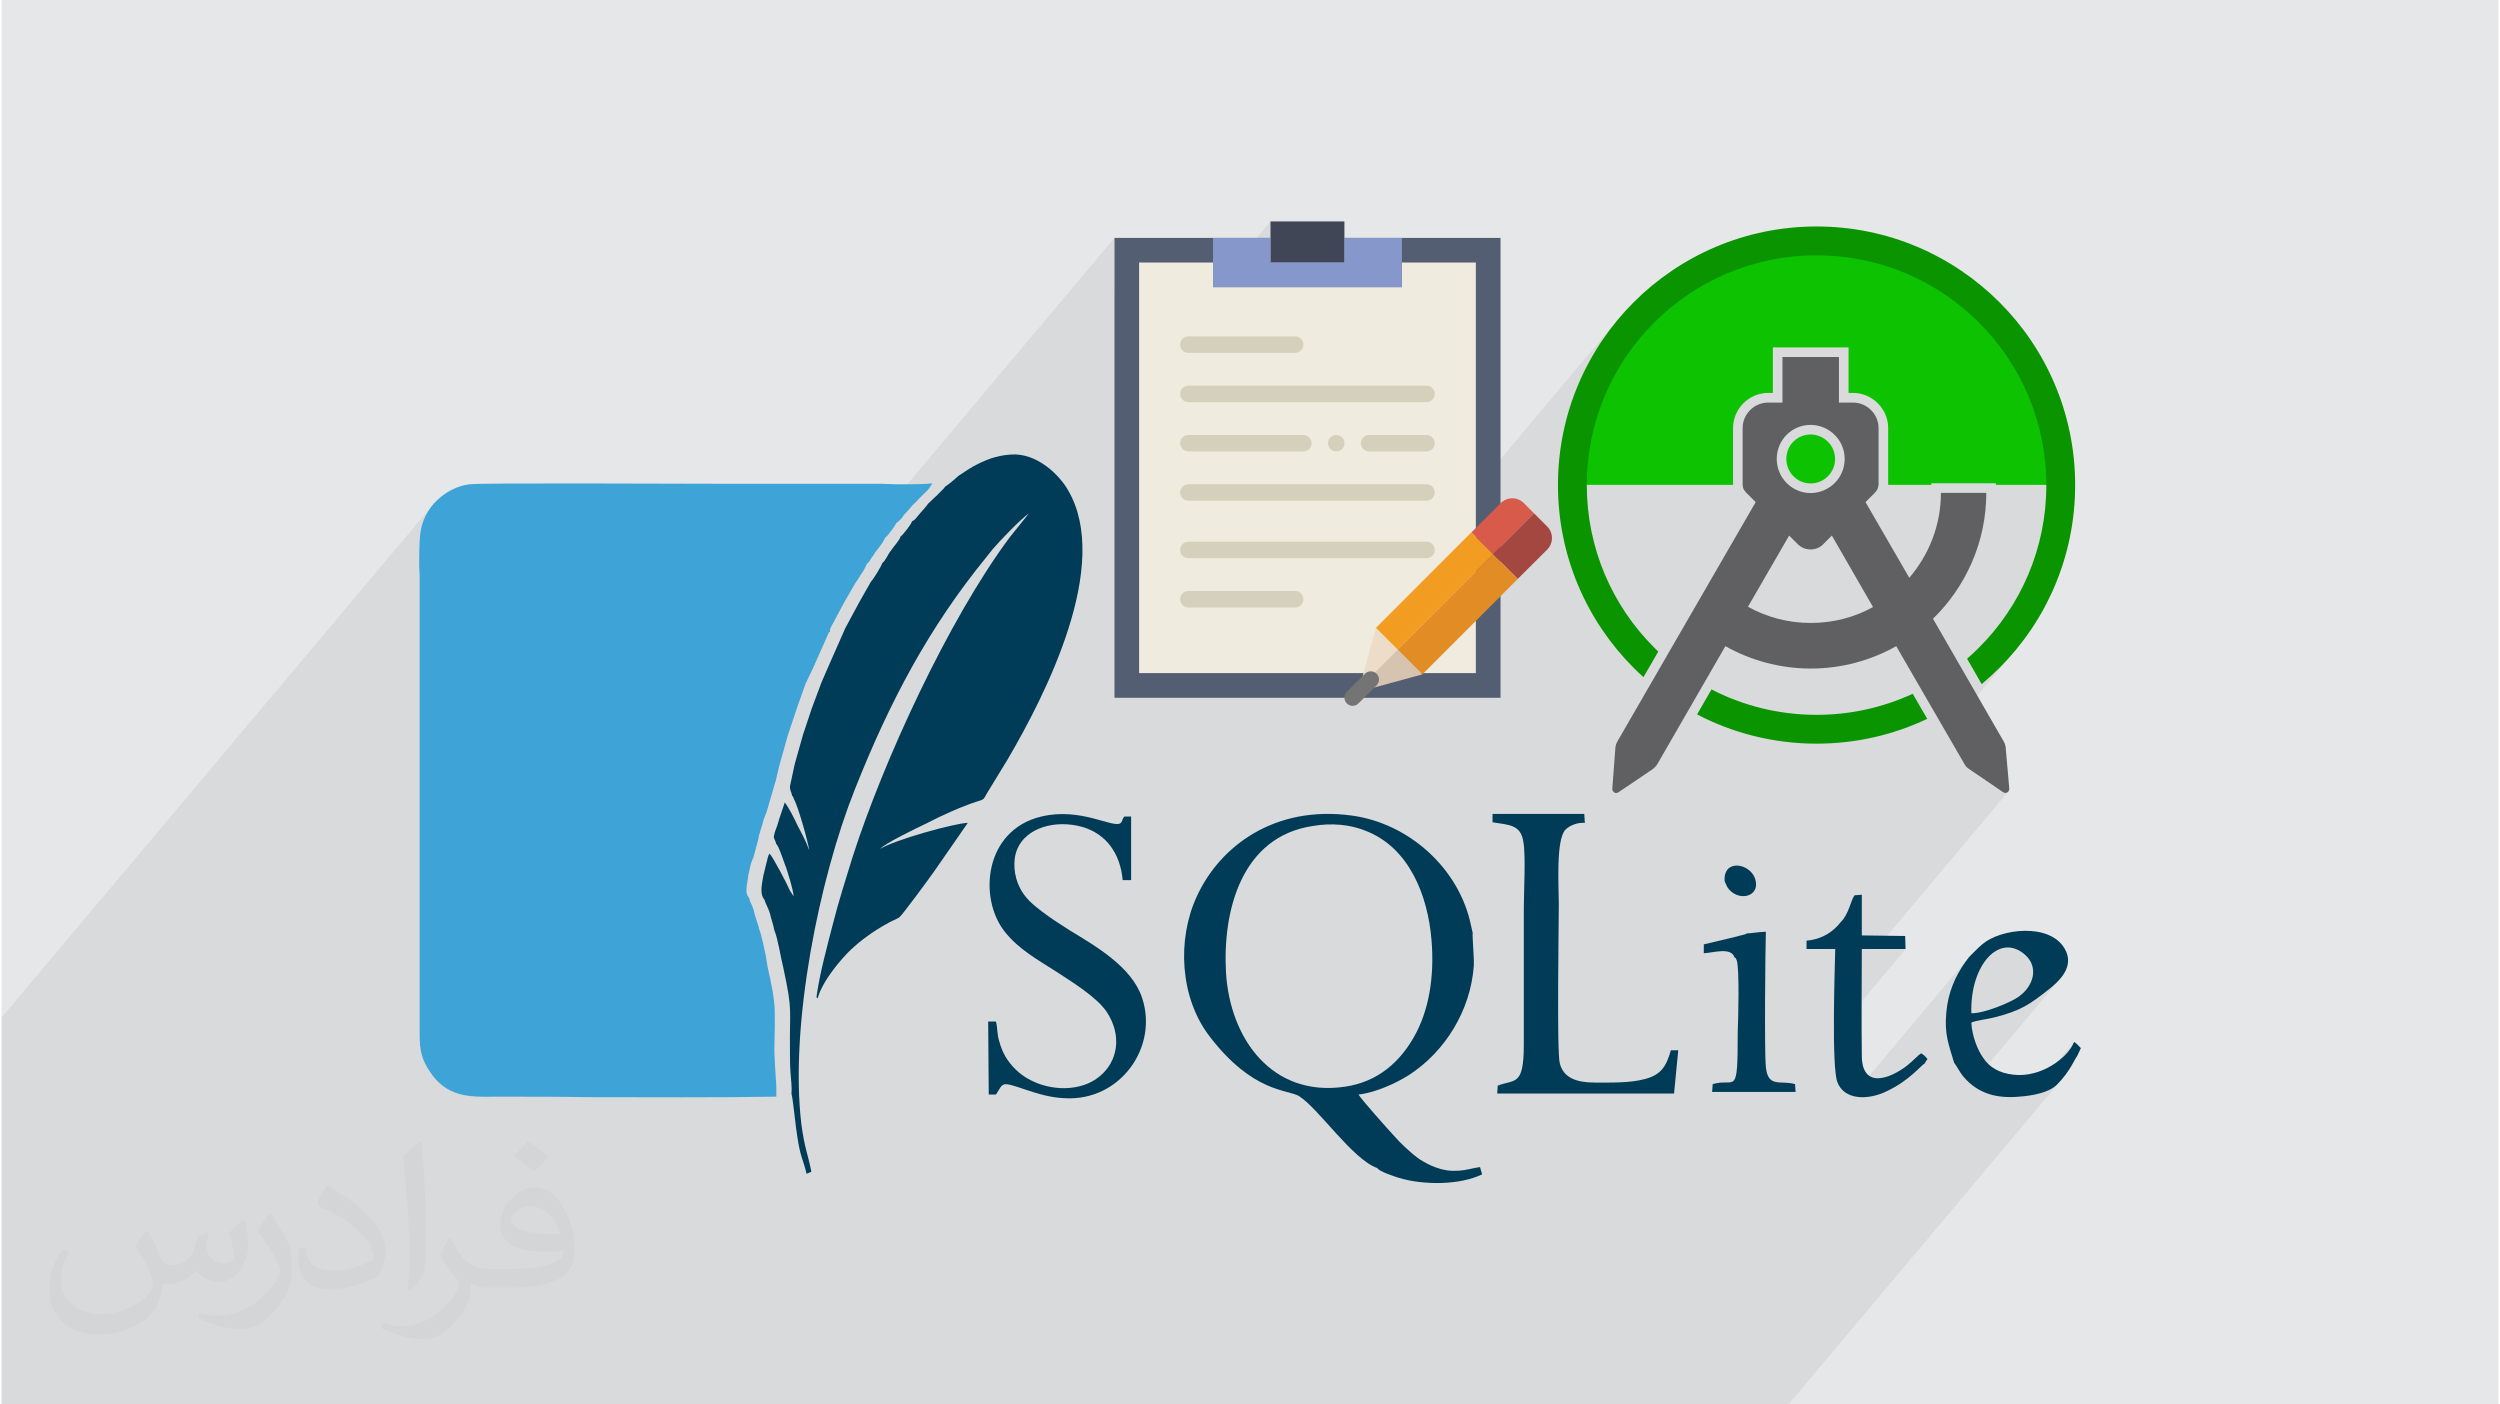 <?xml version="1.0" encoding="UTF-8"?>
<!DOCTYPE svg PUBLIC "-//W3C//DTD SVG 1.0//EN" "http://www.w3.org/TR/2001/REC-SVG-20010904/DTD/svg10.dtd">
<!-- Creator: CorelDRAW 2017 -->
<svg xmlns="http://www.w3.org/2000/svg" xml:space="preserve" width="356px" height="200px" version="1.0" style="shape-rendering:geometricPrecision; text-rendering:geometricPrecision; image-rendering:optimizeQuality; fill-rule:evenodd; clip-rule:evenodd"
viewBox="0 0 35600 20025"
 xmlns:xlink="http://www.w3.org/1999/xlink">
 <defs>
  <style type="text/css">
   <![CDATA[
    .fil6 {fill:#003C58}
    .fil3 {fill:#0DC200}
    .fil5 {fill:#606062}
    .fil0 {fill:#E6E7E8}
    .fil4 {fill:#0A9400;fill-rule:nonzero}
    .fil7 {fill:#3EA3D6;fill-rule:nonzero}
    .fil9 {fill:#404656;fill-rule:nonzero}
    .fil8 {fill:#545E73;fill-rule:nonzero}
    .fil11 {fill:#8697CB;fill-rule:nonzero}
    .fil17 {fill:#A34740;fill-rule:nonzero}
    .fil12 {fill:#D5D0BB;fill-rule:nonzero}
    .fil16 {fill:#D6C4B1;fill-rule:nonzero}
    .fil14 {fill:#D75A4A;fill-rule:nonzero}
    .fil18 {fill:#E18C25;fill-rule:nonzero}
    .fil13 {fill:#EDDCC7;fill-rule:nonzero}
    .fil10 {fill:#EFEBDE;fill-rule:nonzero}
    .fil15 {fill:#F29C21;fill-rule:nonzero}
    .fil19 {fill:#747475;fill-rule:nonzero}
    .fil1 {fill:#373435;fill-opacity:0.031}
    .fil2 {fill:#373435;fill-opacity:0.078}
   ]]>
  </style>
 </defs>
 <g id="Layer_x0020_1">
  <g id="_3100841228032">
   <path class="fil0" d="M0 0l35600 0 0 20025 -35600 0 0 -20025z"/>
   <path class="fil1" d="M2082 17547c68,104 112,203 155,312 32,64 49,183 199,183 44,0 107,-14 163,-45 63,-33 111,-83 136,-159l60 -202 146 -72 10 10c-20,77 -25,149 -25,206 0,170 146,234 262,234 68,0 129,-34 129,-95 0,-81 -34,-217 -78,-339 68,-68 136,-136 214,-191l12 6c34,144 53,287 53,381 0,93 -41,196 -75,264 -70,132 -194,238 -344,238 -114,0 -241,-58 -328,-163l-5 0c-82,101 -209,193 -412,193l-63 0c-10,134 -39,229 -83,314 -121,237 -480,404 -818,404 -470,0 -706,-272 -706,-633 0,-223 73,-431 185,-578l92 38c-70,134 -117,262 -117,385 0,338 275,499 592,499 294,0 658,-187 724,-404 -25,-237 -114,-348 -250,-565 41,-72 94,-144 160,-221l12 0 0 0 0 0zm5421 -1274c99,62 196,136 291,221 -53,74 -119,142 -201,202 -95,-77 -190,-143 -287,-213 66,-74 131,-146 197,-210l0 0 0 0zm51 926c-160,0 -291,105 -291,183 0,168 320,219 703,217 -48,-196 -216,-400 -412,-400zm-359 895c208,0 390,-6 529,-41 155,-39 286,-118 286,-171 0,-15 0,-31 -5,-46 -87,8 -187,8 -274,8 -282,0 -498,-64 -583,-222 -21,-44 -36,-93 -36,-149 0,-152 66,-303 182,-406 97,-85 204,-138 313,-138 197,0 354,158 464,408 60,136 101,293 101,491 0,132 -36,243 -118,326 -153,148 -435,204 -867,204l-196 0 0 0 -51 0c-107,0 -184,-19 -245,-66l-10 0c3,25 5,50 5,72 0,97 -32,221 -97,320 -192,287 -400,410 -580,410 -182,0 -405,-70 -606,-161l36 -70c65,27 155,46 279,46 325,0 752,-314 805,-619 -12,-25 -34,-58 -65,-93 -95,-113 -155,-208 -211,-307 48,-95 92,-171 133,-239l17 -2c139,282 265,445 546,445l44 0 0 0 204 0 0 0 0 0zm-1408 299c24,-130 26,-276 26,-413l0 -202c0,-377 -48,-926 -87,-1282 68,-75 163,-161 238,-219l22 6c51,450 63,972 63,1452 0,126 -5,250 -17,340 -7,114 -73,201 -214,332l-31 -14 0 0 0 0zm-1449 -596c7,177 94,318 398,318 189,0 349,-50 526,-135 32,-14 49,-33 49,-49 0,-111 -85,-258 -228,-392 -139,-126 -323,-237 -495,-311 -59,-25 -78,-52 -78,-77 0,-51 68,-158 124,-235l19 -2c197,103 417,256 580,427 148,157 240,316 240,489 0,128 -39,250 -102,361 -216,109 -446,192 -674,192 -277,0 -466,-130 -466,-436 0,-33 0,-84 12,-150l95 0 0 0 0 0zm-501 -503l172 278c63,103 122,215 122,392l0 227c0,183 -117,379 -306,573 -148,132 -279,188 -400,188 -180,0 -386,-56 -624,-159l27 -70c75,21 162,37 269,37 342,-2 692,-252 852,-557 19,-35 26,-68 26,-90 0,-36 -19,-75 -34,-110 -87,-165 -184,-315 -291,-453 56,-89 112,-174 173,-258l14 2z"/>
   <path class="fil2" d="M25878 3229l0 0zm-24002 16796l-84 0 -267 0 -1525 0 0 -4724 0 -158 0 -472 0 -163 6131 -7288 -37 51 -33 54 -28 57 -24 60 -19 61 -14 64 -8 52 -5 58 -4 61 -3 64 -1 66 -1 66 0 66 0 65 7 149 0 6537 1 41 1 39 2 37 2 35 4 34 5 33 7 32 7 31 9 33 11 31 4 9 9854 -11714 0 768 351 -417 759 0 295 -351 0 351 0 351 31 0 788 -937 0 586 759 0 295 -351 0 351 -295 351 820 0 295 -351 1054 0 0 3221 2013 -2393 -109 139 -103 145 -96 149 -89 155 -81 159 -74 163 -49 123 761 -904 224 -247 248 -224 267 -200 287 -175 305 -146 319 -117 334 -86 345 -52 356 -18 356 18 345 52 334 86 320 117 304 146 287 175 268 200 247 224 224 247 201 268 174 287 147 304 117 319 86 334 53 345 19 356 -217 257 -6 81 -21 164 -28 161 -37 159 -44 155 -52 153 -58 148 -66 145 -72 142 -79 137 -85 133 -92 128 -97 124 -361 429 187 325 33 -28 33 -28 32 -28 32 -29 31 -29 31 -29 31 -30 30 -30 122 -128 116 -134 -996 1185 262 452 6 10 7 10 7 9 8 9 8 8 8 7 9 7 10 6 486 331 7 4 7 3 8 2 8 1 7 0 8 -2 7 -2 8 -3 6 -5 6 -5 -1887 2243 424 0 -1021 1215 0 77 3 138 5 127 6 114 9 96 11 76 14 53 47 86 66 63 82 41 20 5 1659 -1972 -3 5 -2 4 -2 3 -2 3 -2 3 -14 16 0 1 -2 4 -2 3 -2 3 -2 3 -18 21 -47 70 -49 83 -44 86 -39 88 -32 93 -26 96 -20 100 -1 11 587 -698 121 -96 133 -42 139 21 139 89 58 68 36 75 14 80 -7 80 -25 81 -44 76 -60 72 -260 309 89 -29 98 -40 89 -44 83 -50 84 -57 88 -67 100 -77 45 -38 51 -47 52 -54 -1264 1502 58 45 89 52 95 39 102 27 107 15 114 4 119 -6 76 -7 61 -9 644 -765 -47 88 -71 89 -490 583 56 -11 72 -18 69 -22 63 -28 56 -33 47 -38 66 -72 -3896 4632 -6 0 -237 0 -31 0 -124 0 -832 0 -31 0 -156 0 -168 0 -120 0 -30 0 0 0 -235 0 -35 0 -139 0 -213 0 -89 0 -67 0 -269 0 -2 0 -1 0 -2 0 -3 0 -379 0 -476 0 -145 0 -425 0 -3 0 -62 0 -134 0 -248 0 -131 0 -41 0 -87 0 -115 0 -2 0 0 0 -7 0 -118 0 -1 0 -25 0 -13 0 -100 0 -57 0 -447 0 -14 0 -4 0 -58 0 -41 0 -145 0 -61 0 -113 0 -101 0 -52 0 -222 0 -32 0 -74 0 -354 0 -48 0 -20 0 -38 0 -99 0 -63 0 -3 0 -13 0 -161 0 -33 0 -221 0 -104 0 -86 0 -123 0 -100 0 -76 0 -91 0 -149 0 -190 0 -63 0 -233 0 -19 0 -237 0 -116 0 -181 0 -9 0 -24 0 -94 0 -29 0 -1 0 -6 0 -14 0 -11 0 -3 0 -5 0 -23 0 -37 0 -20 0 -1 0 -25 0 -31 0 -17 0 -42 0 -4 0 -2 0 -49 0 -80 0 -112 0 -72 0 -89 0 -45 0 -1 0 -19 0 -120 0 -7 0 -30 0 -1 0 -89 0 -19 0 -50 0 -3 0 -60 0 -250 0 -20 0 -141 0 -88 0 -12 0 -68 0 -60 0 -3 0 -5 0 -42 0 -42 0 -134 0 -13 0 -3 0 -148 0 -282 0 -252 0 -11 0 -108 0 -29 0 -80 0 -64 0 -3 0 -4 0 -9 0 -239 0 -16 0 -312 0 -153 0 -40 0 -133 0 -139 0 -22 0 0 0 -26 0 -19 0 -215 0 -1 0 -14 0 -165 0 -158 0 -2 0 -93 0 -26 0 -64 0 -32 0 -9 0 -54 0 -31 0 0 0 -17 0 -63 0 -6 0 -133 0 -47 0 -16 0 -73 0 0 0 -37 0 -22 0 -82 0 -55 0 -20 0 -1 0 -60 0 -54 0 -133 0 -194 0 -24 0 -119 0 -165 0 -55 0 -3 0 -491 0 -26 0 -16 0 -2 0 -52 0 -2 0 -130 0 -43 0 -75 0 -150 0 -137 0 -54 0 -167 0 -62 0 -215 0 -36 0 -23 0 -139 0 -1 0 -54 0 -60 0 -16 0 -36 0 -95 0 -8 0 -21 0 -8 0 -8 0 -23 0 -6 0 -50 0 -84 0 -37 0 -17 0 -19 0 -112 0 -39 0 -2 0 -104 0 -83 0 -5 0 -29 0 -10 0 -49 0 -23 0 -15 0 -74 0 -10 0 -36 0 -250 0 -51 0 -124 0 -13 0 -181 0 -16 0 -19 0 -2 0 -32 0 -1 0 -261 0 -79 0 -41 0 -120 0 -55 0 -35 0 -41 0 -44 0 -79 0 -176 0 -29 0 -51 0 -63 0 -72 0 -1 0 -35 0 -132 0 -105 0 -16 0 -53 0 -15 0 -19 0 -134 0 -14 0 -6 0 -62 0 -22 0 -13 0 -35 0 -49 0 -4 0 -9 0 -14 0 -43 0 -31 0 0 0 -46 0 -196 0 -54 0 -170 0 -13 0 -62 0 -50 0 -81 0 -167 0 -91 0 -223 0 -112 0 -60 0 -15 0 -5 0 0 0 -5 0 -53 0 -5 0 -18 0 -1 0 0 0 -6 0 -25 0 -4 0 -2 0 -2 0 0 0 -18 0 -128 0 -5 0 -17 0 -4 0 -1 0 -6 0 -6 0 -6 0 0 0 -6 0 -3 0 0 0 -3 0 -1 0 -1 0 -6 0 -11 0 -81 0 -228 0zm26671 -9452l0 0zm28 88l0 0z"/>
   <g>
    <g>
     <path class="fil3" d="M22397 6913l2290 0 0 -811c0,-136 57,-261 147,-352 92,-91 217,-148 353,-148l68 0 0 -649 1079 0 0 649 65 0c136,0 261,57 352,148 91,91 148,216 148,352l0 811 615 0 0 -23 921 0 0 23 925 0c-2,-1922 -1560,-3478 -3482,-3478 -1922,0 -3479,1556 -3481,3478l0 0zm3644 -614c-60,-60 -141,-98 -231,-104l-17 0c-97,0 -183,39 -245,101 -63,63 -101,150 -101,248 0,97 39,184 102,247 62,63 149,102 244,102l3 0c95,-1 183,-41 245,-104 62,-63 101,-149 101,-245 0,-96 -39,-182 -101,-245l0 0z"/>
     <path class="fil4" d="M25878 3229c1018,0 1940,413 2607,1080 668,667 1080,1589 1080,2607 0,1018 -412,1940 -1080,2607 -81,81 -165,158 -253,231l-208 -362c58,-51 116,-104 171,-160 592,-592 959,-1411 959,-2316 0,-905 -367,-1724 -959,-2316 -593,-593 -1412,-960 -2317,-960 -905,0 -1724,367 -2316,960 -593,592 -960,1411 -960,2316 0,905 367,1724 960,2316 19,20 39,39 59,58l-211 365c-47,-43 -94,-87 -139,-132 -667,-667 -1080,-1589 -1080,-2607 0,-1018 413,-1940 1080,-2607 667,-667 1589,-1080 2607,-1080l0 0zm1578 7020c-479,227 -1014,354 -1578,354 -615,0 -1194,-151 -1704,-417l206 -356c449,231 958,362 1498,362 489,0 954,-108 1371,-300l207 357 0 0z"/>
     <path class="fil5" d="M28575 10661c-3,-31 -12,-60 -28,-88l0 0 -1009 -1751c466,-454 760,-1092 760,-1795l-647 0c0,460 -170,883 -451,1211l-624 -1079 126 -126c41,-41 56,-78 56,-107l4 0 0 -824c0,-198 -165,-362 -363,-362l-202 0 0 -647 0 -3 -404 0 -401 0 0 3 0 647 -205 0c-199,0 -363,164 -363,362l0 824 3 0c-3,31 16,66 57,107l126 126 -1971 3411c-16,28 -25,56 -29,88l-44 587c-3,22 10,41 29,54l0 0 0 0c19,12 41,9 60,-4l486 -328c24,-19 47,-41 63,-66l0 0 974 -1688c360,202 776,319 1218,319 442,0 858,-117 1218,-319l975 1685c15,28 37,50 63,66l486 331c19,13 41,13 60,3l0 0 0 0c18,-12 28,-31 28,-53l-51 -584 0 0zm-2782 -4603l0 -6 3 6c265,3 483,218 483,486 0,268 -218,483 -483,486l-3 0 0 0c-265,0 -483,-218 -483,-486 0,-271 215,-486 483,-486zm0 2824c-325,0 -631,-85 -893,-231l587 -1015 123 123c50,50 117,75 180,75l0 -2 3 2c66,0 133,-25 180,-75l123 -123 587 1019c-259,145 -565,227 -890,227z"/>
    </g>
    <g>
     <path class="fil6" d="M13457 6935c-37,52 -82,82 -118,126 -46,38 -76,74 -128,120 -29,44 -74,88 -111,133 -44,45 -66,97 -119,119 -7,37 -134,201 -163,216 -15,59 -105,148 -142,208 -37,44 -75,141 -119,171 -8,37 -126,230 -163,268l-164 289 -201 373 -246 558 -96 222 -133 357 -127 380 -119 423 -67 313c0,74 22,74 30,134 22,22 7,0 22,37 67,119 209,632 223,743 -44,-126 -104,-238 -164,-349 -44,-96 -126,-260 -185,-335l-82 245c-15,60 -38,120 -60,179 -29,104 -7,67 22,172 30,6 127,311 142,341 30,97 97,297 104,402l-52 -81c-52,-120 -238,-469 -290,-529 -30,37 -30,90 -45,134l-44 179c-16,104 -60,260 14,342 22,74 60,126 82,207 15,75 45,142 60,231 52,120 89,379 127,529 140,646 88,580 96,1189 0,105 0,201 8,312 6,97 22,202 14,305 22,67 60,483 82,603 45,305 82,319 133,535l68 -30c-45,-238 -97,-334 -142,-676 -171,-1421 261,-3518 759,-4767 498,-1257 1056,-2313 1882,-3324 29,-38 59,-74 89,-112 88,-104 401,-431 513,-506l-275 343c-870,1168 -1801,3190 -2239,4558 -96,313 -200,632 -282,960 -82,319 -186,699 -231,1026 0,22 8,15 15,29 67,-252 342,-572 476,-698 133,-127 327,-268 506,-365 44,-30 156,-74 185,-96 52,-46 439,-573 506,-670l469 -676c-201,7 -1049,245 -1250,371 74,-82 521,-297 662,-364 201,-105 491,-238 722,-312 104,-30 88,-30 141,-120l290 -475c550,-937 1487,-2782 863,-3845 -119,-209 -440,-536 -819,-506 -215,15 -371,82 -535,171 -67,38 -141,90 -209,134 -58,52 -133,119 -185,149l0 0 0 0z"/>
     <path class="fil7" d="M11338 10103l-127 379 -119 424 -45 186c0,15 -7,37 -22,81 -22,82 -67,231 -119,409l-44 112c-8,52 -30,104 -45,156l-7 30c-16,37 -16,52 -16,67 -29,112 -59,223 -81,305l-8 -15 0 22c-7,15 -14,37 -22,59l-37 164 -7 60c-16,97 -38,201 14,253l8 14c7,38 22,67 37,97 15,38 30,74 37,120l23 74c14,52 36,96 44,148 38,97 67,253 96,387l23 149c112,483 104,572 104,833 0,89 -7,200 -7,364l7 157 8 148 7 104c7,67 7,141 7,216l0 30 -37 0c-862,15 -1755,7 -2639,7 -409,-7 -826,-7 -1272,-7l-74 0c-351,7 -685,7 -923,-364 -52,-82 -90,-150 -112,-239 -22,-82 -29,-170 -29,-282l0 -6537 -7 -149c0,-170 0,-364 22,-498 30,-171 118,-328 238,-439 127,-119 283,-200 454,-223 170,-23 2959,-7 3733,-7l2148 0 209 7c148,0 305,0 446,-7l67 -8 -37 60c-30,44 -60,67 -89,96l-37 37 -38 38c-22,30 -52,52 -82,82 -30,36 -59,74 -89,104l-29 29c-8,15 -23,30 -30,45 -30,30 -52,59 -82,75l-8 14c-15,30 -51,82 -89,126 -22,38 -52,60 -66,75 -16,45 -52,89 -90,142 -15,22 -37,44 -52,66l-22 38 0 0 -23 30c-22,36 -44,74 -74,96 -8,30 -44,97 -82,149 -30,52 -66,104 -82,126l-163 283 -194 364 0 45 -14 0 -231 520 -104 216 -127 357 0 0 1 0z"/>
     <path class="fil6" d="M18700 11776c260,-44 520,-22 743,67 625,238 893,922 945,1562 44,520 -37,1019 -261,1398 -185,319 -490,624 -981,692 -1033,148 -1629,-684 -1688,-1622 -52,-893 223,-1948 1242,-2097l0 0zm915 4878c22,45 237,119 312,141 350,104 862,104 1182,-51l-29 -104c-112,14 -179,44 -313,52 -119,7 -209,-8 -312,-45 -90,-30 -164,-75 -238,-119 -126,-89 -275,-231 -371,-342 -83,-89 -455,-506 -499,-580 252,-30 535,-163 714,-275 521,-335 884,-923 930,-1561 6,-120 -23,-403 -16,-469l-22 -97c-164,-818 -885,-1466 -1703,-1576 -1101,-150 -1881,438 -2208,1152 -283,609 -246,1443 185,2001 617,802 1108,750 1272,847 282,178 759,900 1116,1026l0 0 0 0z"/>
     <path class="fil6" d="M14178 15606c112,-171 60,-193 431,-67 179,60 357,112 551,119 795,45 1338,-736 1100,-1435 -148,-439 -654,-729 -1033,-960 -141,-89 -267,-171 -394,-267 -126,-97 -246,-193 -320,-350 -74,-148 -104,-372 -30,-543 126,-297 535,-423 930,-312 327,97 536,364 572,758l120 0 0 -907 -97 0c-37,44 -23,74 -59,97 -112,67 -566,-231 -1124,-97 -818,194 -900,1168 -520,1644 193,245 461,394 729,565 215,141 572,357 721,573 223,335 164,706 -97,921 -267,224 -706,216 -1019,38 -126,-67 -253,-193 -327,-320 -37,-67 -66,-134 -89,-223 -30,-89 -22,-193 -45,-275l-111 0 8 1041 103 0 0 0 0 0z"/>
     <path class="fil6" d="M21697 11999c37,201 7,706 7,952l0 1941c0,603 -127,491 -372,587l-7 112 2521 0 60 -617 -105 0c-66,230 -140,349 -364,409 -216,60 -484,52 -721,52 -261,0 -447,-67 -499,-275 -44,-149 -14,-2023 -14,-2261 0,-246 -45,-930 96,-1071 60,-60 171,-104 275,-96l-8 -127 -1308 0 0 119c231,38 401,30 439,275l0 0 0 0z"/>
     <path class="fil6" d="M28085 14446c-23,-692 408,-1161 773,-826 186,172 119,439 -104,595 -119,82 -498,239 -669,231zm-246 706c38,45 82,142 142,209 201,230 460,304 788,275 201,-15 424,-60 536,-171 193,-193 259,-379 289,-409l52 -112c-36,-37 -52,-59 -96,-89 -89,231 -476,513 -863,468 -208,-22 -349,-111 -431,-237 -82,-112 -164,-321 -171,-506 59,-30 245,-52 327,-74 387,-98 506,-186 789,-409 111,-90 327,-275 245,-506 -157,-417 -833,-372 -1146,-172 -88,60 -140,120 -208,186 -22,23 -22,23 -44,45 -8,15 -8,15 -23,30 -7,15 -7,15 -22,30 -148,208 -253,446 -275,728 -30,313 37,461 111,714l0 0 0 0z"/>
     <path class="fil6" d="M26218 13152l-37 44c-119,127 -268,201 -446,216l0 119 409 0c-8,342 -52,1681 30,1896 96,261 438,261 699,134 334,-156 491,-371 550,-401 15,-38 23,-38 37,-60 -37,-44 -44,-52 -89,-82 -45,23 -112,104 -208,179 -253,193 -640,328 -640,-149 -7,-506 0,-1011 0,-1517l624 0 -6 -186 -618 -8 0 -580 -104 8c-52,67 -82,275 -201,387l0 0 0 0z"/>
     <path class="fil6" d="M24887 13308c-37,23 -104,29 -149,45l-468 112 0 126c149,-8 386,-90 438,59 23,15 16,8 30,38 45,110 22,884 16,1025 0,952 -30,648 -357,744l-8 112 1190 0 -8 -112c-207,-59 -386,60 -416,-245 -22,-194 -8,-1696 0,-1927 -82,0 -216,23 -268,23l0 0 0 0z"/>
     <path class="fil6" d="M24567 12564l37 82c142,223 491,149 395,-126 -82,-216 -454,-276 -432,44z"/>
    </g>
    <g>
     <path class="fil8" d="M19615 3392l-469 0 0 351 -1054 0 0 -351 -2224 0 0 6557 5504 0 0 -6557 -1757 0z"/>
     <path class="fil9" d="M18092 3743l1054 0 0 -586 -1054 0 0 586z"/>
     <path class="fil10" d="M19966 3743l0 351 -2693 0 0 -351 -1054 0 0 5854 4801 0 0 -5854 -1054 0z"/>
     <path class="fil11" d="M19146 3392l0 351 -1054 0 0 -351 -819 0 0 702 2693 0 0 -702 -820 0z"/>
     <path class="fil12" d="M18444 5031l-1523 0c-64,0 -117,-53 -117,-117 0,-65 53,-118 117,-118l1523 0c65,0 117,53 117,118 0,64 -52,117 -117,117z"/>
     <path class="fil12" d="M18444 8661l-1523 0c-64,0 -117,-53 -117,-117 0,-65 53,-118 117,-118l1523 0c65,0 117,53 117,118 0,64 -52,117 -117,117z"/>
     <path class="fil12" d="M20317 5734l-3396 0c-64,0 -117,-53 -117,-118 0,-64 53,-117 117,-117l3396 0c66,0 117,53 117,117 0,65 -51,118 -117,118z"/>
     <path class="fil12" d="M20317 7138l-3396 0c-64,0 -117,-52 -117,-117 0,-65 53,-116 117,-116l3396 0c66,0 117,51 117,116 0,65 -51,117 -117,117z"/>
     <path class="fil12" d="M20317 7958l-3396 0c-64,0 -117,-52 -117,-117 0,-65 53,-117 117,-117l3396 0c66,0 117,52 117,117 0,65 -51,117 -117,117z"/>
     <path class="fil12" d="M18561 6436l-1640 0c-64,0 -117,-52 -117,-117 0,-65 53,-117 117,-117l1640 0c65,0 117,52 117,117 0,65 -52,117 -117,117z"/>
     <path class="fil12" d="M20317 6436l-819 0c-65,0 -117,-52 -117,-117 0,-65 52,-117 117,-117l819 0c66,0 117,52 117,117 0,65 -51,117 -117,117z"/>
     <path class="fil12" d="M19030 6436c-32,0 -61,-12 -84,-34 -21,-22 -33,-53 -33,-83 0,-32 11,-61 33,-83 45,-45 122,-44 167,0 22,22 33,51 33,83 0,31 -12,61 -33,83 -23,21 -52,34 -83,34z"/>
     <path class="fil13" d="M19596 8952l-1 1 -233 854 544 -545 -310 -310z"/>
     <path class="fil14" d="M21850 7319l-146 -146c-91,-91 -238,-91 -329,0l-419 419 310 311 584 -584z"/>
     <path class="fil15" d="M20955 7592l311 311 -1360 1359 -310 -310 1359 -1360z"/>
     <path class="fil16" d="M20257 9615l1 0 -352 -353 -544 545 -16 57 911 -249z"/>
     <path class="fil17" d="M21618 8254l420 -419c90,-91 90,-237 0,-328l-188 -188 -584 584 352 351z"/>
     <path class="fil18" d="M20258 9615l-352 -353 1360 -1359 352 351 -1360 1361z"/>
     <path class="fil19" d="M19263 10064c-29,0 -60,-12 -82,-35 -46,-46 -46,-119 0,-165l258 -258c46,-46 120,-46 166,0 46,45 46,119 0,165l-259 258c-22,23 -52,35 -83,35z"/>
    </g>
   </g>
  </g>
 </g>
</svg>
